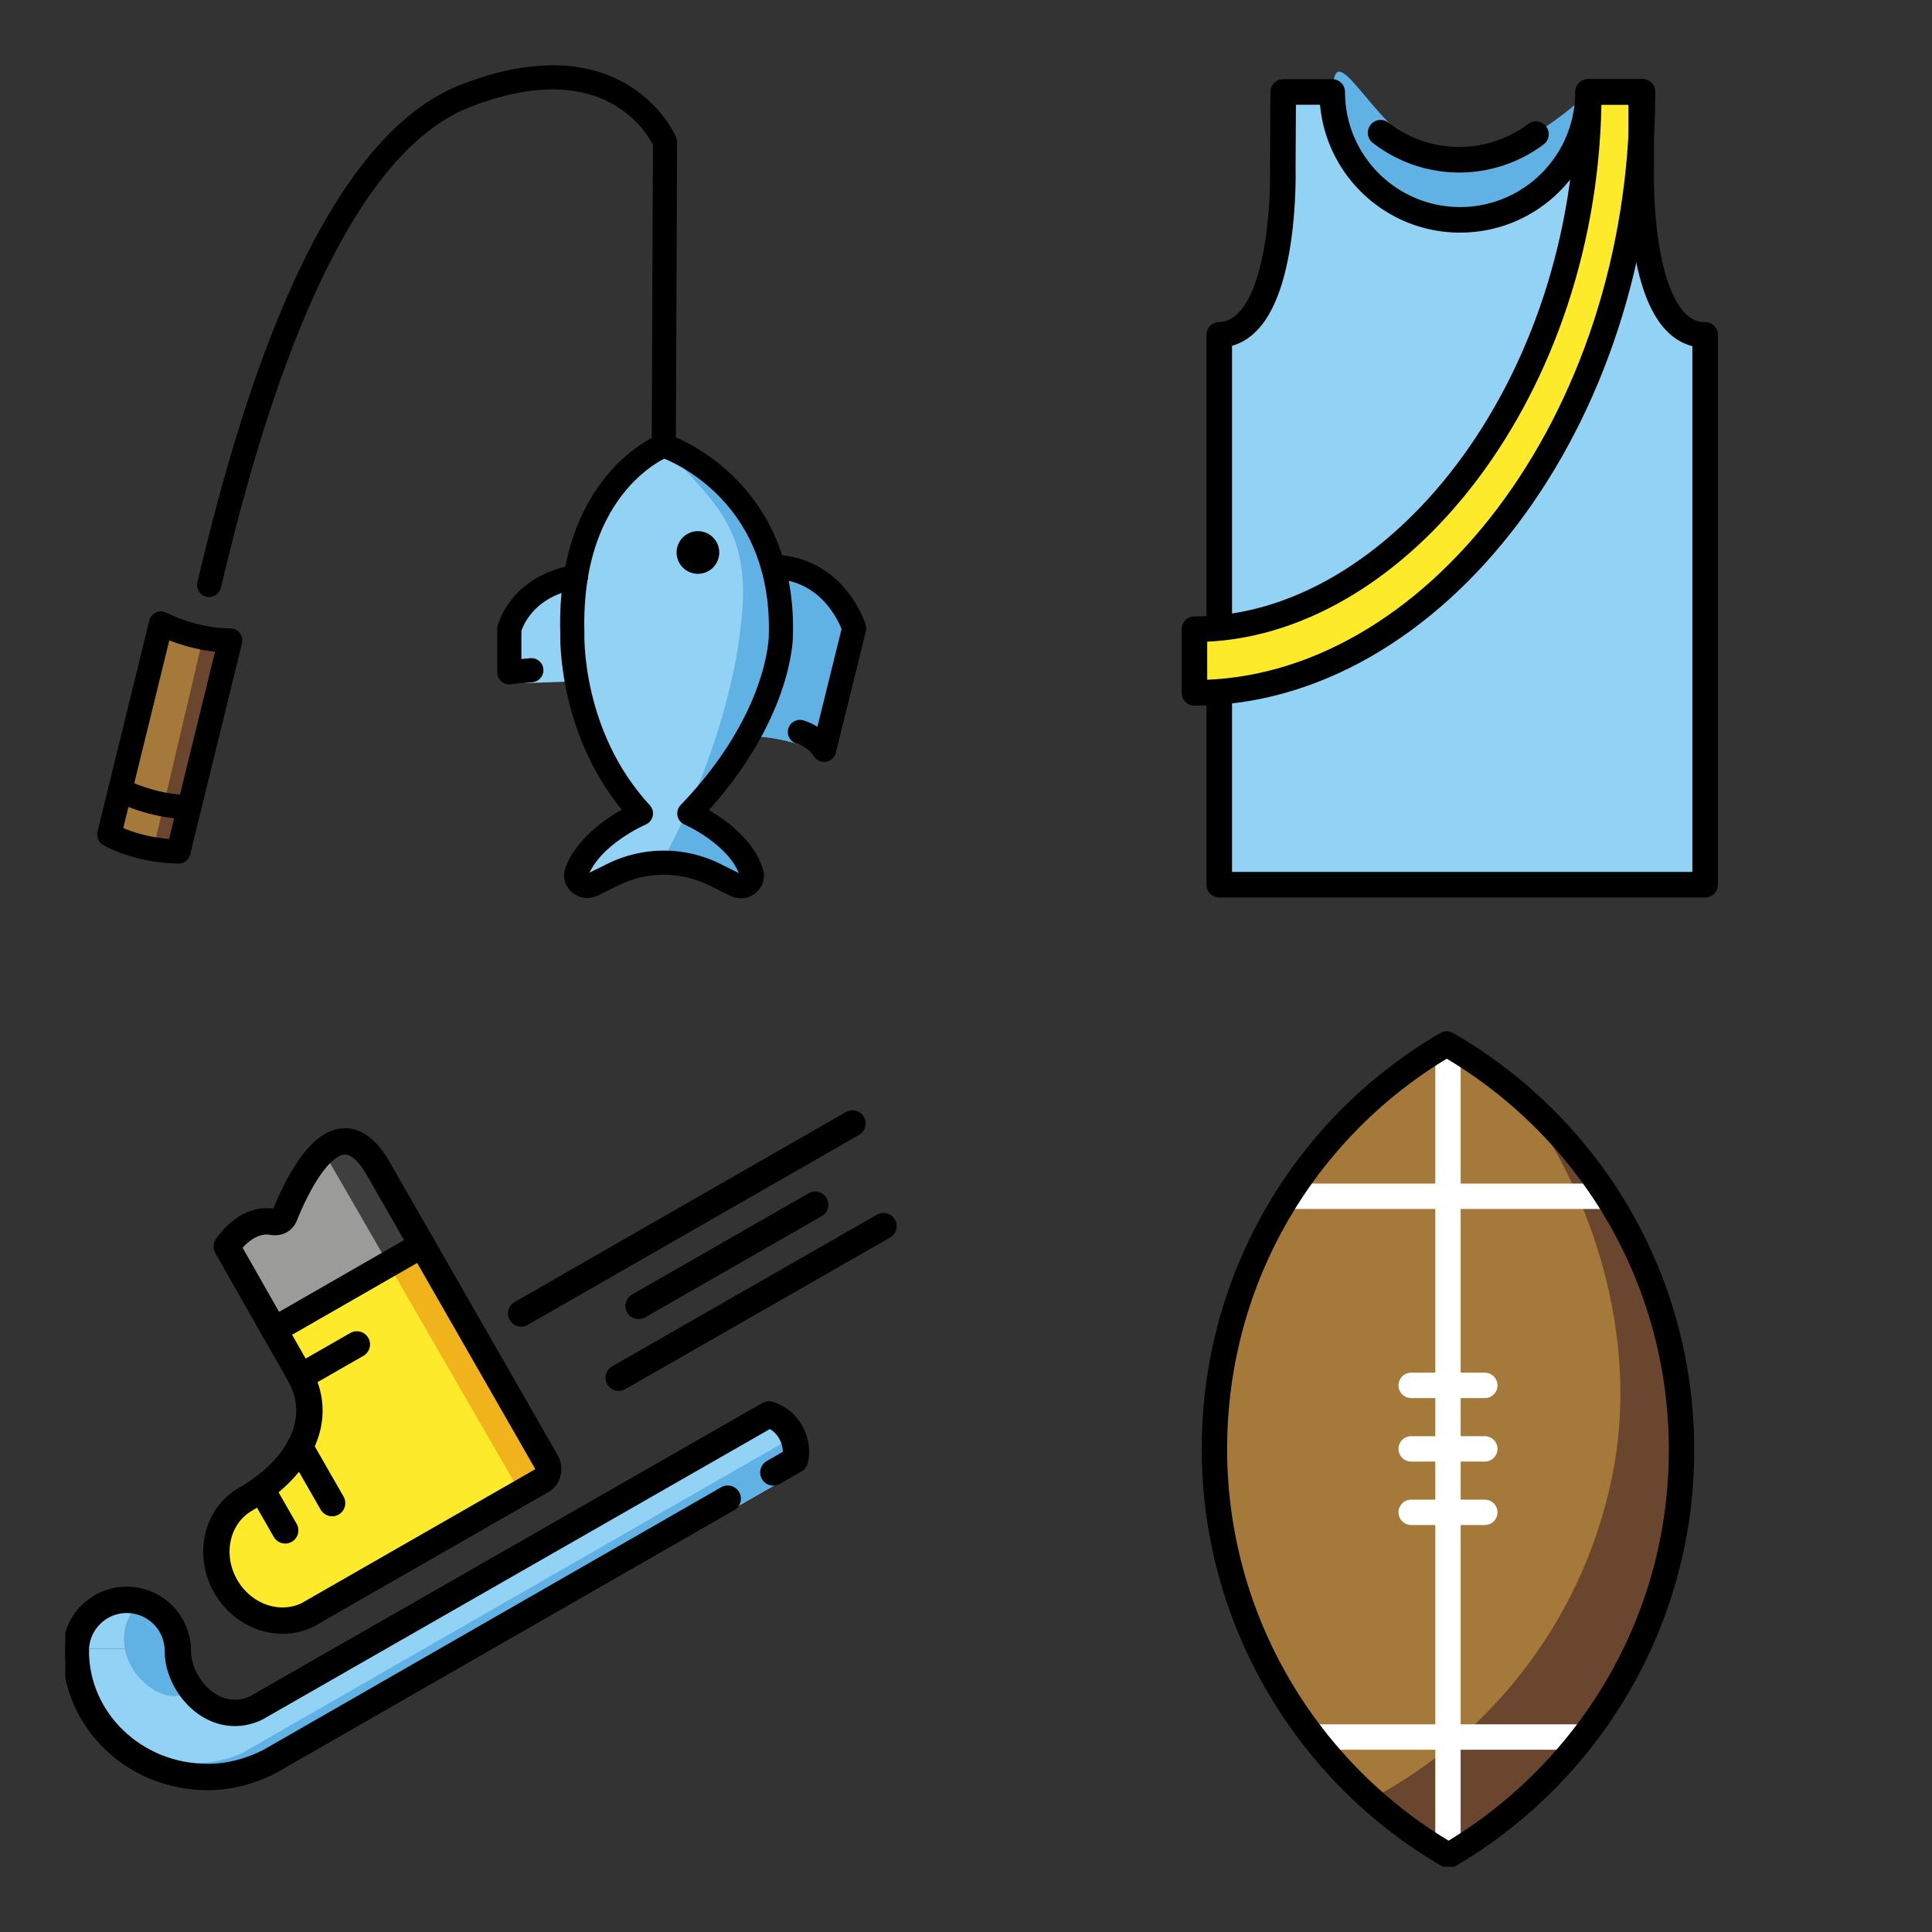 <svg xmlns="http://www.w3.org/2000/svg" xmlns:xlink="http://www.w3.org/1999/xlink" width="148" height="148"><rect width="100%" height="100%" fill="#333333" stroke="none"/><style><![CDATA[.C{stroke-linecap:round}.D{stroke-linejoin:round}.E{fill-rule:nonzero}.F{stroke-width:4.167}.G{overflow:visible}.H{stroke:none}.I{fill:#92d3f5}.J{fill:#61b2e4}]]></style><g fill="#fff" fill-rule="evenodd" stroke="#000"><svg width="64" height="64" x="5" y="5" viewBox="0 0 133.167 144.167"><use xlink:href="#A" x="2.083" y="2.083" class="C D"/><symbol id="A" class="G"><g class="H"><g class="E I"><use xlink:href="#B"/><path d="M80.515 104.22l-11.475.404v-8.325s1.729-8.235 11.475-10.1"/><use xlink:href="#C"/></g><g class="E J"><use xlink:href="#C"/><path d="M95.325 135.521l15.431 3.737s-.513-6.833-9.7-12.175c0 0 14.95-19.14 14.862-33.021-.092-14.327-7.917-24.263-20.221-30.521 8.215 9.912 15.76 13.825 13.15 32.075 0 0-1.521 17.925-13.542 39.904z"/></g><g class="E"><use xlink:href="#D" fill="#a57939"/><path d="M16.189 96.701a23.6 23.6 0 0 0 4.698.471l-8.937 36.425c-1.458-.027-3.125-.302-4.321-.496l8.558-36.4z" fill="#6a462f"/><path d="M97.908 81.992a3.67 3.67 0 1 1 7.358 0 3.67 3.67 0 1 1-7.358 0z" fill="#000"/></g></g><g fill="none" class="C D F"><path d="M119.184 112.959c1.596.494 3.098 1.431 4.188 3.079l5.173-20.95s-3.121-10.354-14.006-10.652"/><use xlink:href="#B"/><path d="M72.842 102.305l-3.802.36v-7.442s1.729-7.36 11.475-9.027m15.183-22.654l.208-52.387S88.198-7.237 61.432 3.211c-24.729 9.665-37.929 57.998-44.187 84.381"/><use xlink:href="#D"/><path d="M1.883 122.98s5.446 2.931 11.946 2.931"/></g></symbol><defs><path id="B" d="M86.898 137.577l-3.515 1.75c-1.525.76-3.292-.667-2.704-2.219 2.417-6.402 11.075-10.088 11.075-10.088-12.537-13.571-11.84-31.167-11.84-31.167-.715-25.987 15.783-32.312 15.783-32.312s20.921 6.785 20.204 32.775c0 0 .098 14.167-15.8 30.708 0 0 8.625 3.723 10.723 10.188.5 1.548-1.229 2.908-2.725 2.162l-3.604-1.796c-5.517-2.75-12.077-2.75-17.594 0z"/><path id="C" d="M114.538 84.438c10.888.3 14.006 10.652 14.006 10.652l-6.1 22.358c-1.09-1.646-2.569-2.09-4.167-2.583 0 0-4.735-1.417-8.035-1.069 0 0 7.504-16.033 4.292-29.358"/><path id="D" d="M20.883 97.171l-8.937 36.425C4.55 133.43 0 130.665 0 130.665L8.938 94.24s5.446 2.931 11.946 2.931z"/></defs></svg><svg width="64" height="64" x="79" y="5" viewBox="0 0 87.125 136.125"><use xlink:href="#E" x="2.083" y="1.042" class="C D"/><symbol id="E" class="G"><g class="E H"><path d="M72.933 3.241v12.5S72.1 42.824 83.35 42.824v89.583H4.183V42.824c11.09-.375 10.354-27.146 10.354-27.146L14.6 3.241h7.992c0 11.506 9.327 20.833 20.833 20.833s20.833-9.327 20.833-20.833z" class="I"/><path d="M64.248 3.324c0 11.506-9.327 20.833-20.833 20.833S22.581 14.83 22.581 3.324s8.256 10.527 19.425 10.833c11.458.292 22.242-10.833 22.242-10.833z" class="J"/><use xlink:href="#F" fill="#fcea2b"/></g><g fill="none" class="C F"><path d="M4.046 89.72V42.89C15.136 42.515 14.4 15.745 14.4 15.745l.063-12.437h7.992c0 11.506 9.327 20.833 20.833 20.833s20.833-9.327 20.833-20.833h8.675v12.5S71.963 42.89 83.213 42.89v89.583H4.046v-30.729M55.644 10.19a20.85 20.85 0 0 1-25.31-.242" class="D"/><use xlink:href="#F" stroke-linejoin="miter"/></g></symbol><defs><path id="F" d="M0 101.207V90.843c32.902 0 64.25-39.302 64.25-87.569h8.754c0 53.983-34.387 97.933-73.004 97.933z"/></defs></svg><svg width="64" height="64" x="5" y="79" viewBox="0 0 132.125 107.125"><use xlink:href="#G" x="1.042" y="2.083" class="C D"/><symbol id="G" class="G"><g class="H"><g class="E I"><path d="M16.579 83.05c0 5.775 6.027 12.527 12.746 9.348l79.013-45.656c1.673-.871 3.412-.094 4.408 1.633l1.021 1.571c.994 1.729.958 5.448-.592 6.1l-80.598 46.213c-2.888 1.729-7.5 1.458-11.171 1.458C9.585 103.716 0 94.462 0 83.05"/><path d="M0 83.05c0-4.617 3.708-8.358 8.292-8.358s8.292 3.742 8.292 8.358"/></g><g class="E J"><path d="M16.267 100.654c4.417 3.125 12.188 4.217 16.965 1.25l79.158-45.446c1.583-.742 1.563-3.865.667-5.327l-.408-.937-.033.219-85.433 49.008s-5.025 2.738-10.91 1.254zM9.269 77.617C6.931 81.7 8.692 87.096 13.198 89.7c0 0 3.8 2.196 5-.417.167-.923-.312-1.865-1.173-2.36-1.965-1.138-2.408-3.954-1.458-5.625"/><path d="M9.269 77.617c.946-1.65 3.125-2.179 4.871-1.179s2.396 3.146 1.45 4.798"/></g><g class="E"><path d="M37.792 76.971c-4.583 2.625-10.612.729-13.462-4.244s-1.442-11.133 3.142-13.76c8.163-4.679 12.729-12.408 8.494-19.802L24.533 19.023s2.931-4.667 7.283-3.906c.792.137 1.546-.208 1.848-.948 1.681-4.152 8.183-19.052 14.842-7.433l26.508 46.25c.631 1.104.319 2.467-.696 3.048L37.792 76.971" fill="#fcea2b"/><path d="M50.367 22.773l4.267-2.465 20.387 35.313-4.267 2.465z" fill="#f1b31c"/><path d="M32.008 32.192l-7.475-13.167s2.483-4.146 7.283-3.906l1.848-.948S37.679 1.75 43.706 2.392c0 0 6.104 2.975 11.7 16.386L32.01 32.194z" fill="#9b9b9a"/><path d="M40.025 4.857l4.267-2.465 10.077 17.452-4.267 2.465z" fill="#3f3f3f"/></g></g><g fill="none" class="C D F"><path d="M31.275 100.9c-2.925 1.5-6.265 2.452-9.817 2.452-11.506 0-20.833-8.931-20.833-19.95m103.098-24.069L31.15 100.971"/><path d="M16.76 83.404c0 5.575 5.865 12.092 12.404 9.021l81.069-46.412.108.033c2.969.931 4.725 4.281 4.014 7.183l-3.417 1.958M.625 83.404a8.06 8.06 0 0 1 8.067-8.067 8.07 8.07 0 0 1 8.067 8.067M89.638 28.85l27.921-16.004M86.483 40.208l41.875-23.973M71.067 30.038L123.45 0M37.8 77.438c-4.587 2.629-10.617.729-13.467-4.246s-1.444-11.137 3.125-13.767c8.167-4.679 12.736-12.412 8.5-19.808L24.5 19.471s2.931-4.667 7.285-3.906c.792.137 1.548-.208 1.848-.95 1.681-4.154 8.188-19.058 14.846-7.437L75 53.444c.631 1.104.319 2.467-.696 3.05L37.763 77.438"/><path d="M31.994 32.642L55.4 19.2M29.979 57.796l3.758 6.554m2.329-13.192l5.092 8.881M36.2 40.023l8.869-5.083"/></g></symbol></svg><svg width="64" height="64" x="79" y="79" viewBox="0 0 81.167 137.125"><use xlink:href="#H" x="2.083" y="2.083" class="C D"/><symbol id="H" class="G"><g fill="none" class="C D F"><path d="M38.333.417v132.292"/><use xlink:href="#I"/></g><g class="E H"><use xlink:href="#J" fill="#a57939"/><path d="M50.208 8.542C62.292 25 69.375 47.709 65.625 69.167c-4.375 24.375-19.792 44.167-40 54.792 3.958 3.542 8.125 6.667 12.708 9.375h.208C61.458 120 76.667 95.209 76.667 66.875c0-22.5-11.042-44.167-26.458-58.333z" fill="#6a462f"/></g><g fill="none"><g stroke="#fff" class="C D F"><path d="M38.333.417v132.292"/><use xlink:href="#I"/></g><use xlink:href="#J" class="C D F"/></g></symbol><defs><path id="I" d="M44.375 66.458H32.292m12.083-10.417H32.292m12.083 20.833H32.292M16.667 113.75h43.542M12.5 25h51.667"/><path id="J" d="M38.125 0C15.208 13.333 0 38.125 0 66.458s15.417 53.333 38.333 66.667h.208C61.25 119.792 76.667 95 76.667 66.667 76.667 38.125 61.25 13.333 38.125 0"/></defs></svg></g></svg>